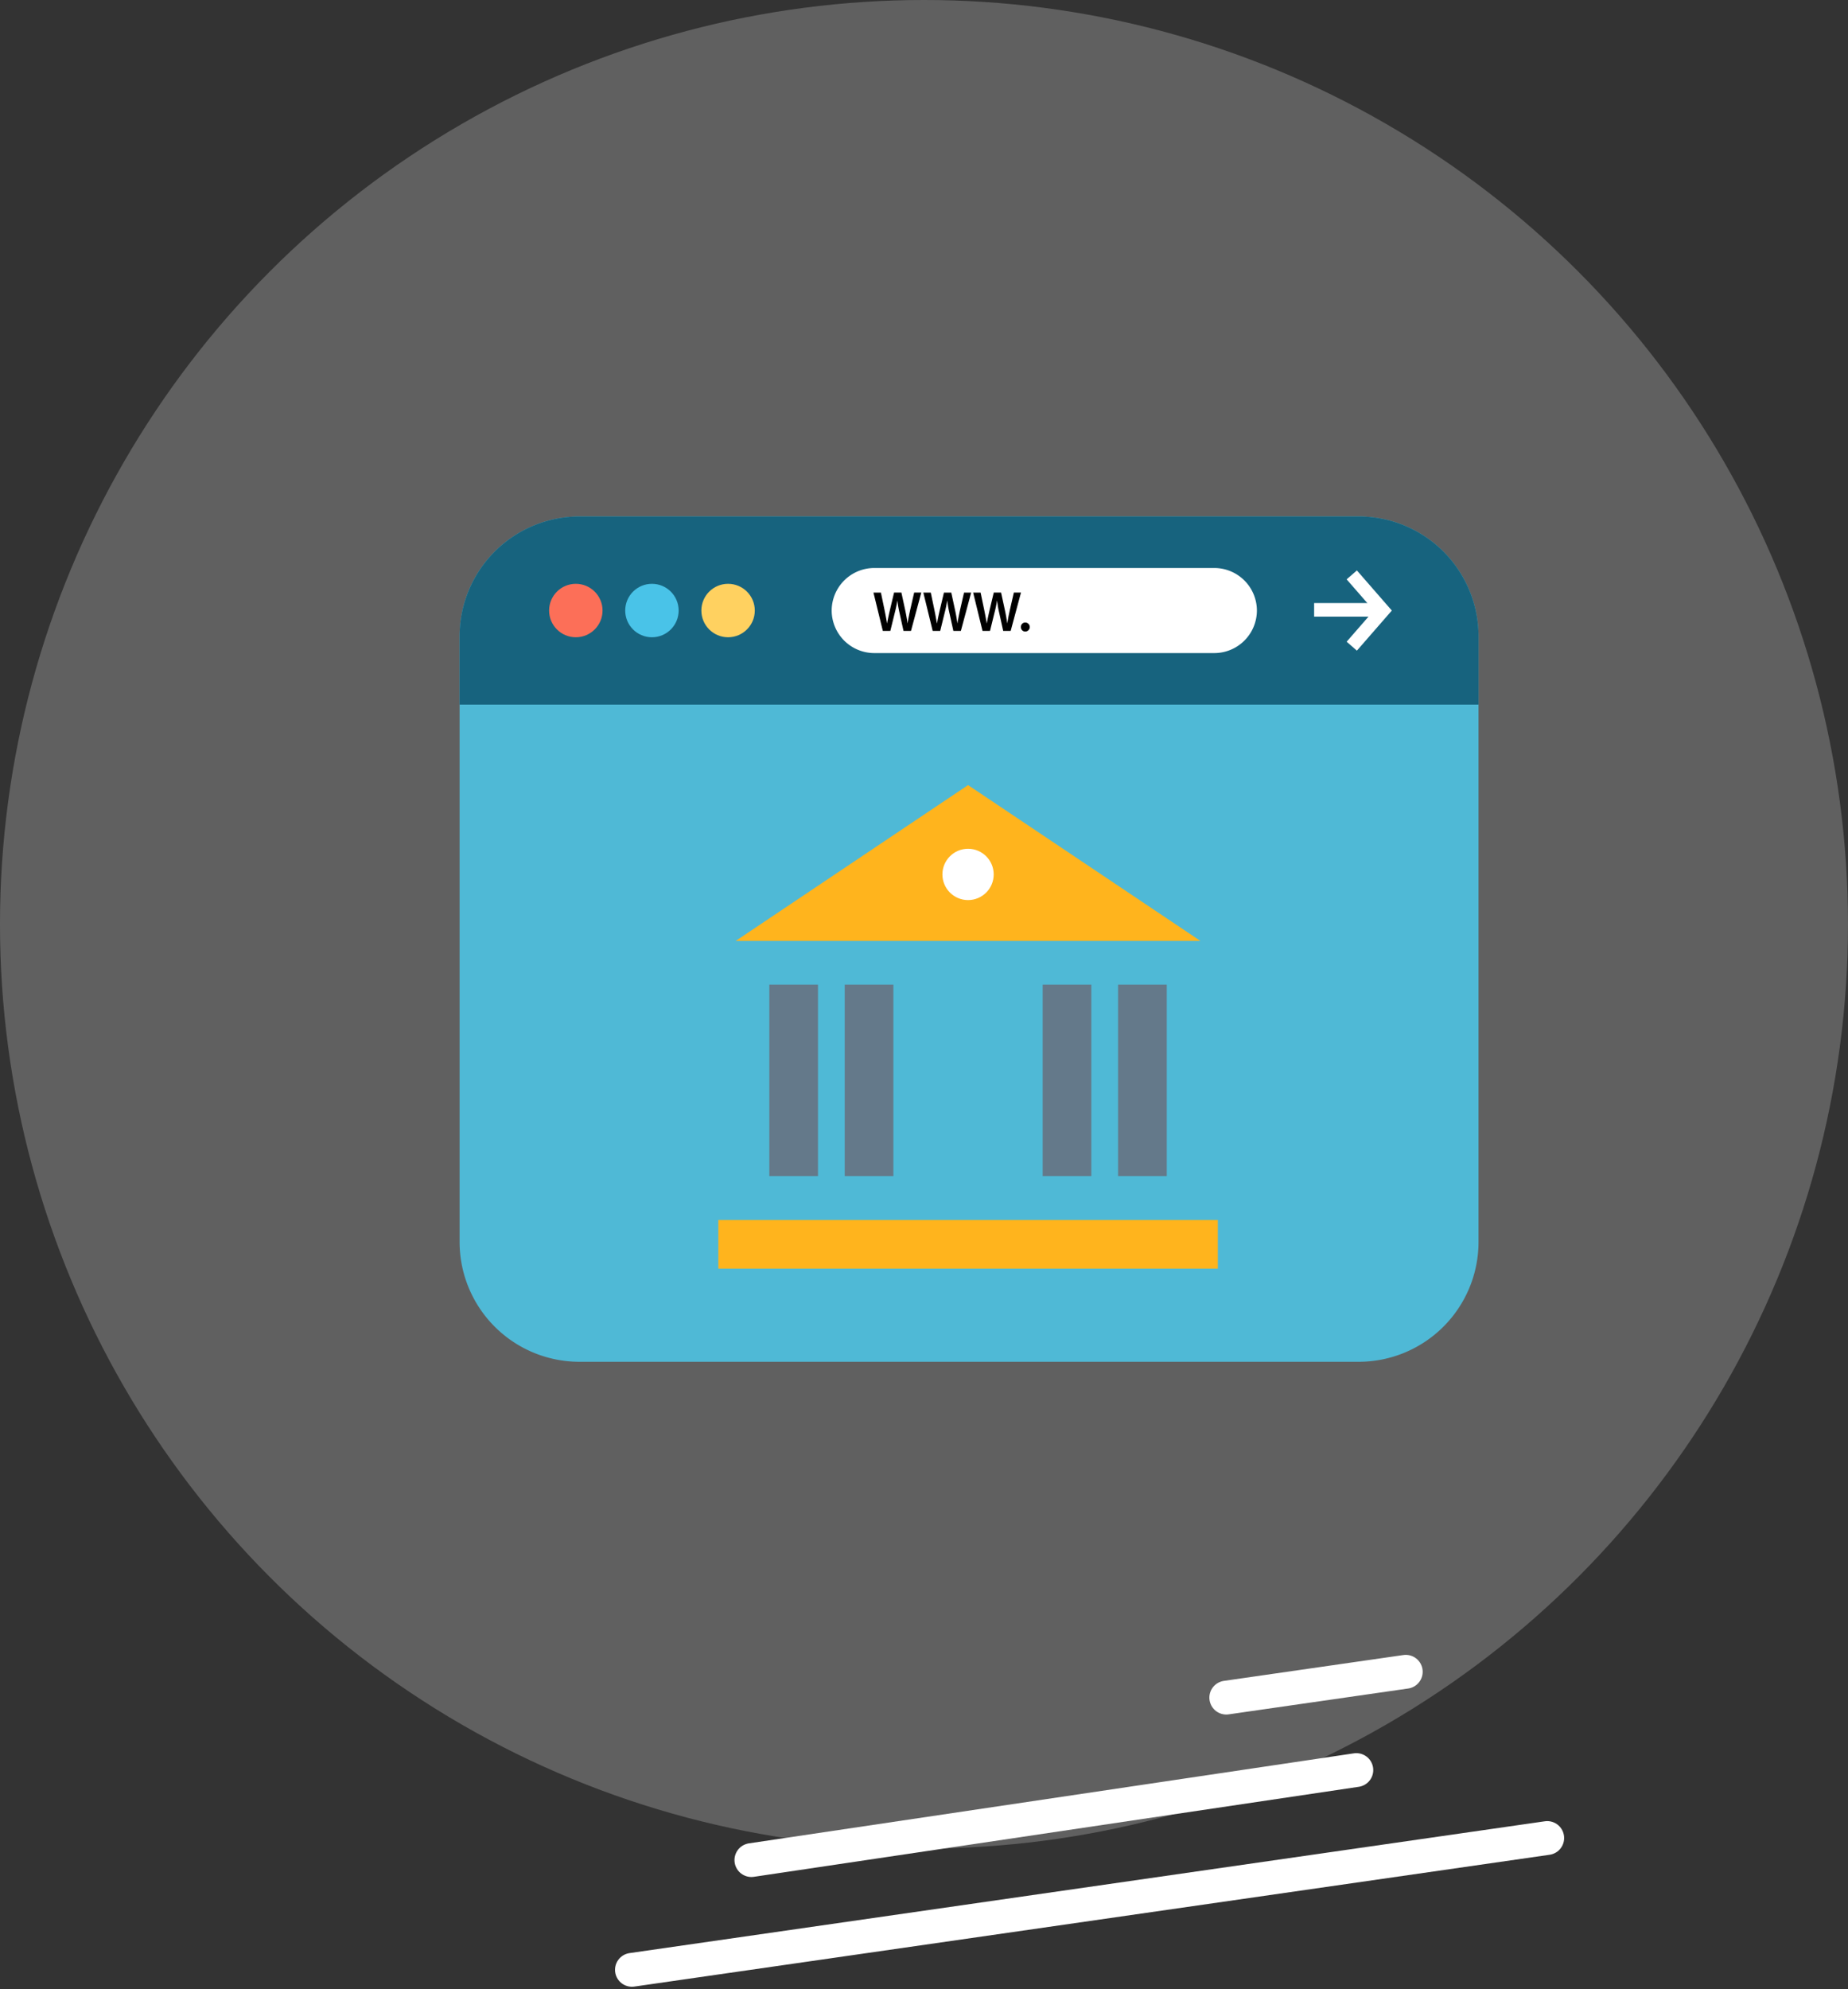 <svg xmlns="http://www.w3.org/2000/svg" width="164" height="176.464" viewBox="0 0 164 176.464">
  <rect x="0" y="0" width="164" height="176.464" fill="#333333" stroke="none"/>
  <g id="Group_7214" data-name="Group 7214" transform="translate(-12403.001 -1697)">
    <g id="Group_7204" data-name="Group 7204" transform="translate(10980 -1705)">
      <g id="Group_7096" data-name="Group 7096" transform="translate(1347.119 3347)">
        <g id="Group_7092" data-name="Group 7092" transform="translate(0)">
          <circle id="Ellipse_9" data-name="Ellipse 9" cx="82" cy="82" r="82" transform="translate(75.881 55)" fill="#ebebeb" opacity="0.25"/>
          <g id="Group_7087" data-name="Group 7087" transform="translate(131.962 203.32)">
            <line id="Line_18" data-name="Line 18" y1="11.695" x2="81.228" transform="translate(0 14.749)" fill="none" stroke="#fff" stroke-linecap="round" stroke-miterlimit="10" stroke-width="3"/>
            <line id="Line_19" data-name="Line 19" y1="2.293" x2="15.93" transform="translate(52.745 0)" fill="none" stroke="#fff" stroke-linecap="round" stroke-miterlimit="10" stroke-width="3"/>
            <line id="Line_20" data-name="Line 20" y1="7.987" x2="53.687" transform="translate(10.601 8.72)" fill="none" stroke="#fff" stroke-linecap="round" stroke-miterlimit="10" stroke-width="3"/>
          </g>
        </g>
      </g>
    </g>
    <g id="browser_1_" data-name="browser (1)" transform="translate(12443.788 1699.142)">
      <path id="Path_3955" data-name="Path 3955" d="M79.819,118.676H10.605A10.637,10.637,0,0,1,0,108.071V54.285A10.637,10.637,0,0,1,10.605,43.68H79.818A10.637,10.637,0,0,1,90.424,54.285v53.786A10.637,10.637,0,0,1,79.819,118.676Z" transform="translate(0)" fill="#4fb9d6"/>
      <path id="Path_3956" data-name="Path 3956" d="M90.424,60.37V54.285A10.636,10.636,0,0,0,79.819,43.68H10.605A10.637,10.637,0,0,0,0,54.285V60.37Z" transform="translate(0 0)" fill="#17637e"/>
      <circle id="Ellipse_20" data-name="Ellipse 20" cx="2.371" cy="2.371" r="2.371" transform="translate(7.943 49.654)" fill="#fc6f58"/>
      <circle id="Ellipse_21" data-name="Ellipse 21" cx="2.371" cy="2.371" r="2.371" transform="translate(14.697 49.654)" fill="#49c3e8"/>
      <circle id="Ellipse_22" data-name="Ellipse 22" cx="2.371" cy="2.371" r="2.371" transform="translate(21.455 49.654)" fill="#ffd160"/>
      <g id="Group_7121" data-name="Group 7121" transform="translate(33.02 48.251)">
        <rect id="Rectangle_255" data-name="Rectangle 255" width="5.369" height="1.205" transform="translate(42.815 3.11)" fill="#fff"/>
        <path id="Path_3957" data-name="Path 3957" d="M446.638,77.9l-.91-.791,2.412-2.768-2.412-2.766.91-.791,3.1,3.558Z" transform="translate(-400.028 -70.568)" fill="#fff"/>
        <path id="Path_3958" data-name="Path 3958" d="M220.929,77.108H190.742a3.785,3.785,0,0,1-3.774-3.774h0a3.785,3.785,0,0,1,3.774-3.774h30.188a3.785,3.785,0,0,1,3.774,3.774h0A3.785,3.785,0,0,1,220.929,77.108Z" transform="translate(-186.968 -69.56)" fill="#fff"/>
      </g>
      <path id="Path_3959" data-name="Path 3959" d="M208.791,85.318l-.831-3.4h.661l.322,1.543c.085.414.165.848.222,1.184h.01c.057-.357.151-.76.247-1.19l.367-1.537h.65l.339,1.564c.085.4.155.781.2,1.149h.011c.059-.374.141-.76.23-1.176l.353-1.537h.632l-.914,3.4h-.664l-.353-1.6a9.277,9.277,0,0,1-.186-1.078h-.011a10.977,10.977,0,0,1-.226,1.078l-.393,1.6Z" transform="translate(-171.232 -31.486)"/>
      <path id="Path_3960" data-name="Path 3960" d="M233.847,85.318l-.831-3.4h.661L234,83.463c.085.414.165.848.222,1.184h.01c.057-.357.151-.76.247-1.19l.367-1.537h.65l.339,1.564c.085.4.155.781.2,1.149h.011c.059-.374.141-.76.23-1.176l.353-1.537h.632l-.914,3.4h-.664l-.353-1.6a9.274,9.274,0,0,1-.186-1.078h-.011a10.977,10.977,0,0,1-.226,1.078l-.393,1.6Z" transform="translate(-191.863 -31.486)"/>
      <path id="Path_3961" data-name="Path 3961" d="M258.9,85.318l-.831-3.4h.661l.322,1.543c.085.414.165.848.222,1.184h.01c.057-.357.151-.76.247-1.19l.367-1.537h.65l.339,1.564c.085.4.155.781.2,1.149h.011c.059-.374.141-.76.23-1.176l.353-1.537h.632l-.914,3.4h-.664l-.353-1.6a9.277,9.277,0,0,1-.186-1.078h-.011a10.986,10.986,0,0,1-.226,1.078l-.393,1.6Z" transform="translate(-212.494 -31.486)"/>
      <path id="Path_3962" data-name="Path 3962" d="M282.064,97.358a.38.38,0,0,1,.384-.4.4.4,0,0,1,0,.8A.38.38,0,0,1,282.064,97.358Z" transform="translate(-232.249 -43.87)"/>
      <path id="Path_3963" data-name="Path 3963" d="M138.752,192.446h41.235L159.37,178.624Z" transform="translate(-114.247 -111.112)" fill="#ffb41d"/>
      <circle id="Ellipse_23" data-name="Ellipse 23" cx="2.276" cy="2.276" r="2.276" transform="translate(42.847 73.161)" fill="#fff"/>
      <rect id="Rectangle_256" data-name="Rectangle 256" width="44.328" height="4.319" transform="translate(22.962 106.09)" fill="#ffb41d"/>
      <g id="Group_7122" data-name="Group 7122" transform="translate(27.486 85.214)">
        <rect id="Rectangle_257" data-name="Rectangle 257" width="4.319" height="16.983" fill="#64798a"/>
        <rect id="Rectangle_258" data-name="Rectangle 258" width="4.319" height="16.983" transform="translate(6.691)" fill="#64798a"/>
        <rect id="Rectangle_259" data-name="Rectangle 259" width="4.319" height="16.983" transform="translate(24.258)" fill="#64798a"/>
        <rect id="Rectangle_260" data-name="Rectangle 260" width="4.319" height="16.983" transform="translate(30.951)" fill="#64798a"/>
      </g>
    </g>
  </g>
</svg>
